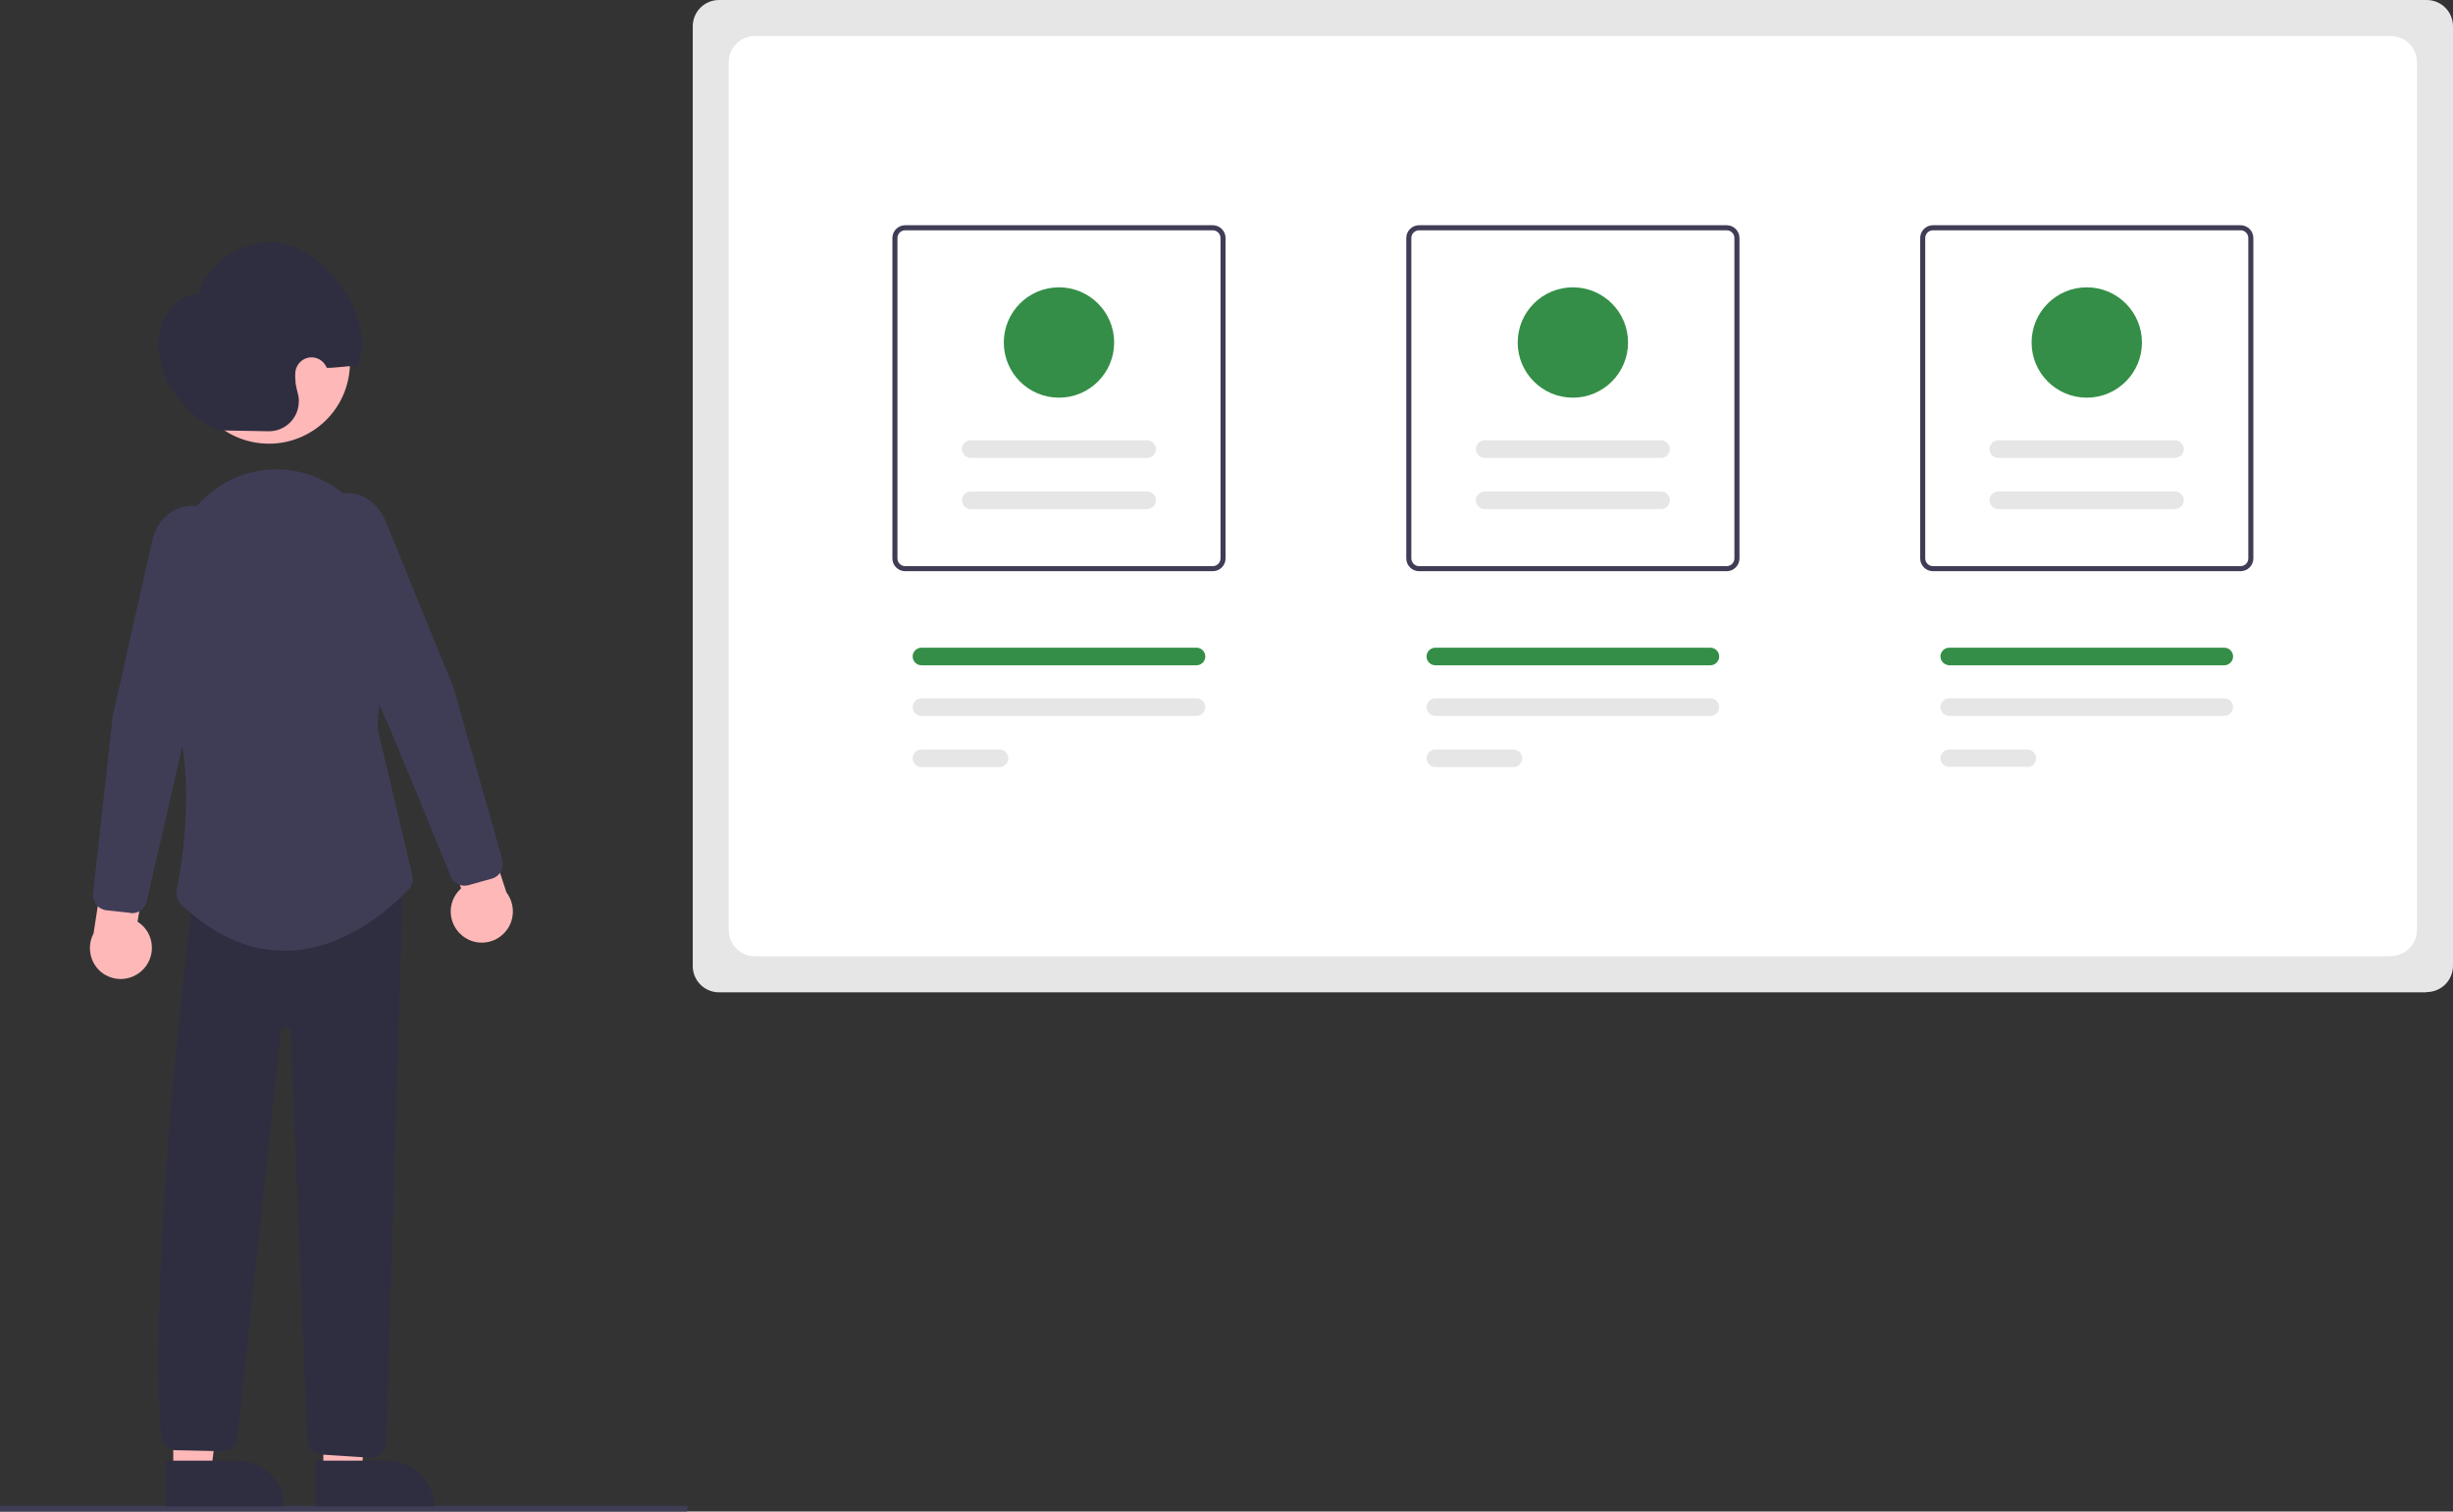 <?xml version="1.0" encoding="UTF-8"?>
<svg xmlns="http://www.w3.org/2000/svg" version="1.1" viewBox="0 0 920.3 567.1">
  <rect x="0" y="0" width="920.3" height="567.1" fill="#333333" stroke="none"/>
  <defs>
    <style>
      .cls-1 {
        fill: #2f2e41;
      }

      .cls-2 {
        fill: #348e47;
      }

      .cls-3 {
        fill: #e6e6e6;
      }

      .cls-4 {
        fill: #3f3d56;
      }

      .cls-5 {
        fill: #ffb8b8;
      }

      .cls-6 {
        fill: #fff;
      }
    </style>
  </defs>
  <!-- Generator: Adobe Illustrator 28.7.2, SVG Export Plug-In . SVG Version: 1.2.0 Build 154)  -->
  <g>
    <g id="_レイヤー_1" data-name="レイヤー_1">
      <path class="cls-3" d="M910.4,372.3H269.8c-5.5,0-9.9-4.4-9.9-9.9V9.9c0-5.5,4.4-9.9,9.9-9.9h640.6c5.5,0,9.9,4.4,9.9,9.9v352.4c0,5.5-4.4,9.9-9.9,9.9Z"/>
      <path class="cls-6" d="M896.9,358.8H283.3c-5.5,0-9.9-4.4-9.9-9.9V23.4c0-5.5,4.4-9.9,9.9-9.9h613.6c5.5,0,9.9,4.4,9.9,9.9v325.4c0,5.5-4.4,9.9-9.9,9.9Z"/>
      <path class="cls-4" d="M455,214.3h-115.4c-2.7,0-4.8-2.2-4.8-4.8v-120.2c0-2.7,2.2-4.8,4.8-4.8h115.4c2.7,0,4.8,2.2,4.8,4.8v120.2c0,2.7-2.2,4.8-4.8,4.8ZM339.6,86.4c-1.6,0-2.9,1.3-2.9,2.9v120.2c0,1.6,1.3,2.9,2.9,2.9h115.4c1.6,0,2.9-1.3,2.9-2.9v-120.2c0-1.6-1.3-2.9-2.9-2.9h-115.4Z"/>
      <path class="cls-4" d="M647.8,214.3h-115.4c-2.7,0-4.8-2.2-4.8-4.8v-120.2c0-2.7,2.2-4.8,4.8-4.8h115.4c2.7,0,4.8,2.2,4.8,4.8v120.2c0,2.7-2.2,4.8-4.8,4.8ZM532.4,86.4c-1.6,0-2.9,1.3-2.9,2.9v120.2c0,1.6,1.3,2.9,2.9,2.9h115.4c1.6,0,2.9-1.3,2.9-2.9v-120.2c0-1.6-1.3-2.9-2.9-2.9h-115.4Z"/>
      <path class="cls-4" d="M840.6,214.3h-115.4c-2.7,0-4.8-2.2-4.8-4.8v-120.2c0-2.7,2.2-4.8,4.8-4.8h115.4c2.7,0,4.8,2.2,4.8,4.8v120.2c0,2.7-2.2,4.8-4.8,4.8ZM725.2,86.4c-1.6,0-2.9,1.3-2.9,2.9v120.2c0,1.6,1.3,2.9,2.9,2.9h115.4c1.6,0,2.9-1.3,2.9-2.9v-120.2c0-1.6-1.3-2.9-2.9-2.9h-115.4Z"/>
      <path class="cls-3" d="M375,287.8c1.8,0,3.3-1.5,3.3-3.3s-1.5-3.3-3.3-3.3h-29.3c-1.8,0-3.3,1.5-3.3,3.3,0,1.8,1.5,3.3,3.3,3.3h29.3Z"/>
      <path class="cls-3" d="M448.9,268.6c1.8,0,3.3-1.5,3.3-3.3,0-1.8-1.5-3.3-3.3-3.3h-103.2c-1.8,0-3.3,1.5-3.3,3.3,0,1.8,1.5,3.3,3.3,3.3h103.2Z"/>
      <path class="cls-3" d="M567.8,287.8c1.8,0,3.3-1.5,3.3-3.3,0-1.8-1.5-3.3-3.3-3.3h-29.3c-1.8,0-3.3,1.5-3.3,3.3s1.5,3.3,3.3,3.3h29.3Z"/>
      <path class="cls-3" d="M641.7,268.6c1.8,0,3.3-1.5,3.3-3.3,0-1.8-1.5-3.3-3.3-3.3h-103.2c-1.8,0-3.3,1.5-3.3,3.3,0,1.8,1.5,3.3,3.3,3.3h103.2Z"/>
      <path class="cls-3" d="M760.6,287.8c1.8,0,3.3-1.5,3.3-3.3,0-1.8-1.5-3.3-3.3-3.3h-29.3c-1.8,0-3.3,1.4-3.3,3.2,0,1.8,1.4,3.3,3.2,3.3,0,0,0,0,0,0h29.3Z"/>
      <path class="cls-3" d="M834.5,268.6c1.8,0,3.3-1.5,3.3-3.3,0-1.8-1.5-3.3-3.3-3.3h-103.2c-1.8,0-3.3,1.5-3.3,3.3,0,1.8,1.5,3.3,3.3,3.3h103.2Z"/>
      <path class="cls-2" d="M448.9,249.6c1.8,0,3.3-1.5,3.3-3.3s-1.5-3.3-3.3-3.3h-103.2c-1.8,0-3.3,1.5-3.3,3.3,0,1.8,1.5,3.3,3.3,3.3h103.2Z"/>
      <path class="cls-2" d="M641.7,249.6c1.8,0,3.3-1.5,3.3-3.3,0-1.8-1.5-3.3-3.3-3.3h-103.2c-1.8,0-3.3,1.5-3.3,3.3s1.5,3.3,3.3,3.3h103.2Z"/>
      <path class="cls-2" d="M834.5,249.6c1.8,0,3.3-1.5,3.3-3.3,0-1.8-1.5-3.3-3.3-3.3h-103.2c-1.8,0-3.3,1.5-3.3,3.3,0,1.8,1.5,3.2,3.3,3.3h103.2Z"/>
      <path class="cls-3" d="M430.4,191c1.8,0,3.3-1.5,3.3-3.3,0-1.8-1.5-3.3-3.3-3.3h-66.2c-1.8,0-3.3,1.5-3.3,3.3s1.5,3.3,3.3,3.3h66.3Z"/>
      <path class="cls-3" d="M430.4,171.8c1.8,0,3.3-1.5,3.3-3.3,0-1.8-1.5-3.3-3.3-3.3h-66.2c-1.8,0-3.3,1.5-3.3,3.3s1.5,3.3,3.3,3.3h66.3Z"/>
      <circle class="cls-2" cx="397.3" cy="128.5" r="20.7"/>
      <path class="cls-3" d="M623.2,191c1.8,0,3.3-1.5,3.3-3.3,0-1.8-1.5-3.3-3.3-3.3h-66.2c-1.8,0-3.3,1.5-3.3,3.3,0,1.8,1.5,3.3,3.3,3.3h66.2Z"/>
      <path class="cls-3" d="M623.2,171.8c1.8,0,3.3-1.5,3.3-3.3,0-1.8-1.5-3.3-3.3-3.3h-66.2c-1.8,0-3.3,1.5-3.3,3.3,0,1.8,1.5,3.3,3.3,3.3h66.2Z"/>
      <circle class="cls-2" cx="590.1" cy="128.5" r="20.7"/>
      <path class="cls-3" d="M816,191c1.8,0,3.3-1.5,3.3-3.3,0-1.8-1.5-3.3-3.3-3.3h-66.3c-1.8,0-3.3,1.5-3.3,3.3,0,1.8,1.5,3.3,3.3,3.3h66.2Z"/>
      <path class="cls-3" d="M816,171.8c1.8,0,3.3-1.5,3.3-3.3,0-1.8-1.5-3.3-3.3-3.3h-66.3c-1.8,0-3.3,1.5-3.3,3.3,0,1.8,1.5,3.3,3.3,3.3h66.2Z"/>
      <circle class="cls-2" cx="782.9" cy="128.5" r="20.7"/>
      <polygon class="cls-4" points="257.7 567.1 0 567.1 0 565 258.1 565 257.7 567.1"/>
      <g>
        <polygon class="cls-5" points="65 497.5 85.9 497.5 79.2 552.1 65 552.1 65 497.5"/>
        <path class="cls-1" d="M89.3,548c9.5,0,17.2,7.7,17.2,17.2h-44.4v-17.2h27.3Z"/>
        <polygon class="cls-5" points="121.3 497.5 142.2 497.5 135.5 552.1 121.3 552.1 121.3 497.5"/>
        <path class="cls-1" d="M145.6,548c9.5,0,17.2,7.7,17.2,17.2h-44.4v-17.2h27.3Z"/>
        <path class="cls-5" d="M39.9,366c-5.7-3-7.8-10.1-4.8-15.8l5.7-37,15.2,6.5-4.4,26.1c.6.4,1.1.8,1.6,1.2,4.7,4.3,5.1,11.6.8,16.4-3.6,4-9.5,5.1-14.2,2.5Z"/>
        <path class="cls-5" d="M187.9,351.2c5.1-3.9,6-11.3,2.1-16.4l-11.7-35.6-13.9,9,8.6,25.1c-.5.5-1,1-1.4,1.5-4,5-3.1,12.3,1.9,16.3,4.2,3.4,10.2,3.4,14.4.1Z"/>
        <circle class="cls-5" cx="101" cy="136.1" r="30.4" transform="translate(-49.6 214) rotate(-80.8)"/>
        <path class="cls-4" d="M169.2,328.9l-23-55.8-29-63.3c-2.5-5.4-2.3-11.7.4-17h0c2.5-5,7.7-8,13.3-7.8,6,.3,11.3,4.4,13.8,10.6l25.5,62.6,18.3,64.5c.8,2.9-.9,6-3.8,6.9l-8.9,2.5c-.5.1-1,.2-1.5.2-2.3,0-4.3-1.4-5.1-3.4Z"/>
        <path class="cls-1" d="M67.5,150.3c-5.4-6.5-8.9-15.4-7.9-23.9s7.2-16.1,14.9-16.2c5.5-16.1,24.2-24,38.6-16.3,14.1,7.6,27.3,27.8,21.2,43.3-2.8,0-8.9.9-11.7.8h0c-.9-2.2-2.9-3.7-5.2-3.9-3.4-.3-6.3,2.3-6.6,5.6-.1,1.4,0,2.8.1,4.1.2,1.3.5,2.5.8,3.7.3,1.1.5,2.2.4,3.3-.1,6.2-5.2,11.1-11.4,11l-16.9-.3c-4,0-11-4.8-16.4-11.4Z"/>
        <path class="cls-1" d="M138.8,546.9l-18.5-1.2c-2.9-.3-5.1-2.8-5-5.8l-6.3-153c-.2-.8-.9-1.5-1.8-1.5-.8,0-1.6.5-1.8,1.3l-16.3,152.5c-.1,2.7-2.2,5-4.9,5.3l-17.4-.4c-.1,0-.3,0-.4,0-3.1.2-5.7-2.2-5.9-5.2,0-.5-6.2-52.2,11.7-201.4v-.5c0,0,79-5.6,79-5.6l-6.3,210.6c-.3,2.8-2.7,4.9-5.5,5-.2,0-.4,0-.6,0Z"/>
        <path class="cls-4" d="M68,339.3c-1.4-1.3-2-3.3-1.7-5.2,2.1-10.5,8.1-46.6-2.9-72.3-.4-.8-1.5-3.4-1.2-40.8.2-24.1,17.6-43.9,39.7-44.9,11.3-.5,22.4,4,30.2,12.2,9.4,9.8,14.1,23.1,13,36.7l-3.5,48.1,13.1,55.4c.4,1.8,0,3.7-1.3,5.1-4.9,5.2-22.7,22.4-45.3,23.1-.5,0-.9,0-1.4,0-13.5,0-26.5-5.8-38.6-17.3Z"/>
        <path class="cls-4" d="M49,342.5l-9.2-1c-3-.4-5.2-3.1-4.9-6.1l7.4-66.7,14.8-65.8c1.5-6.6,6-11.5,11.9-12.8,5.5-1.2,11.1.9,14.4,5.5,3.6,4.8,4.8,10.9,3.2,16.7l-18.1,67.2-13.5,58.8c-.6,2.5-2.8,4.3-5.4,4.3-.2,0-.4,0-.6,0Z"/>
      </g>
    </g>
  </g>
</svg>